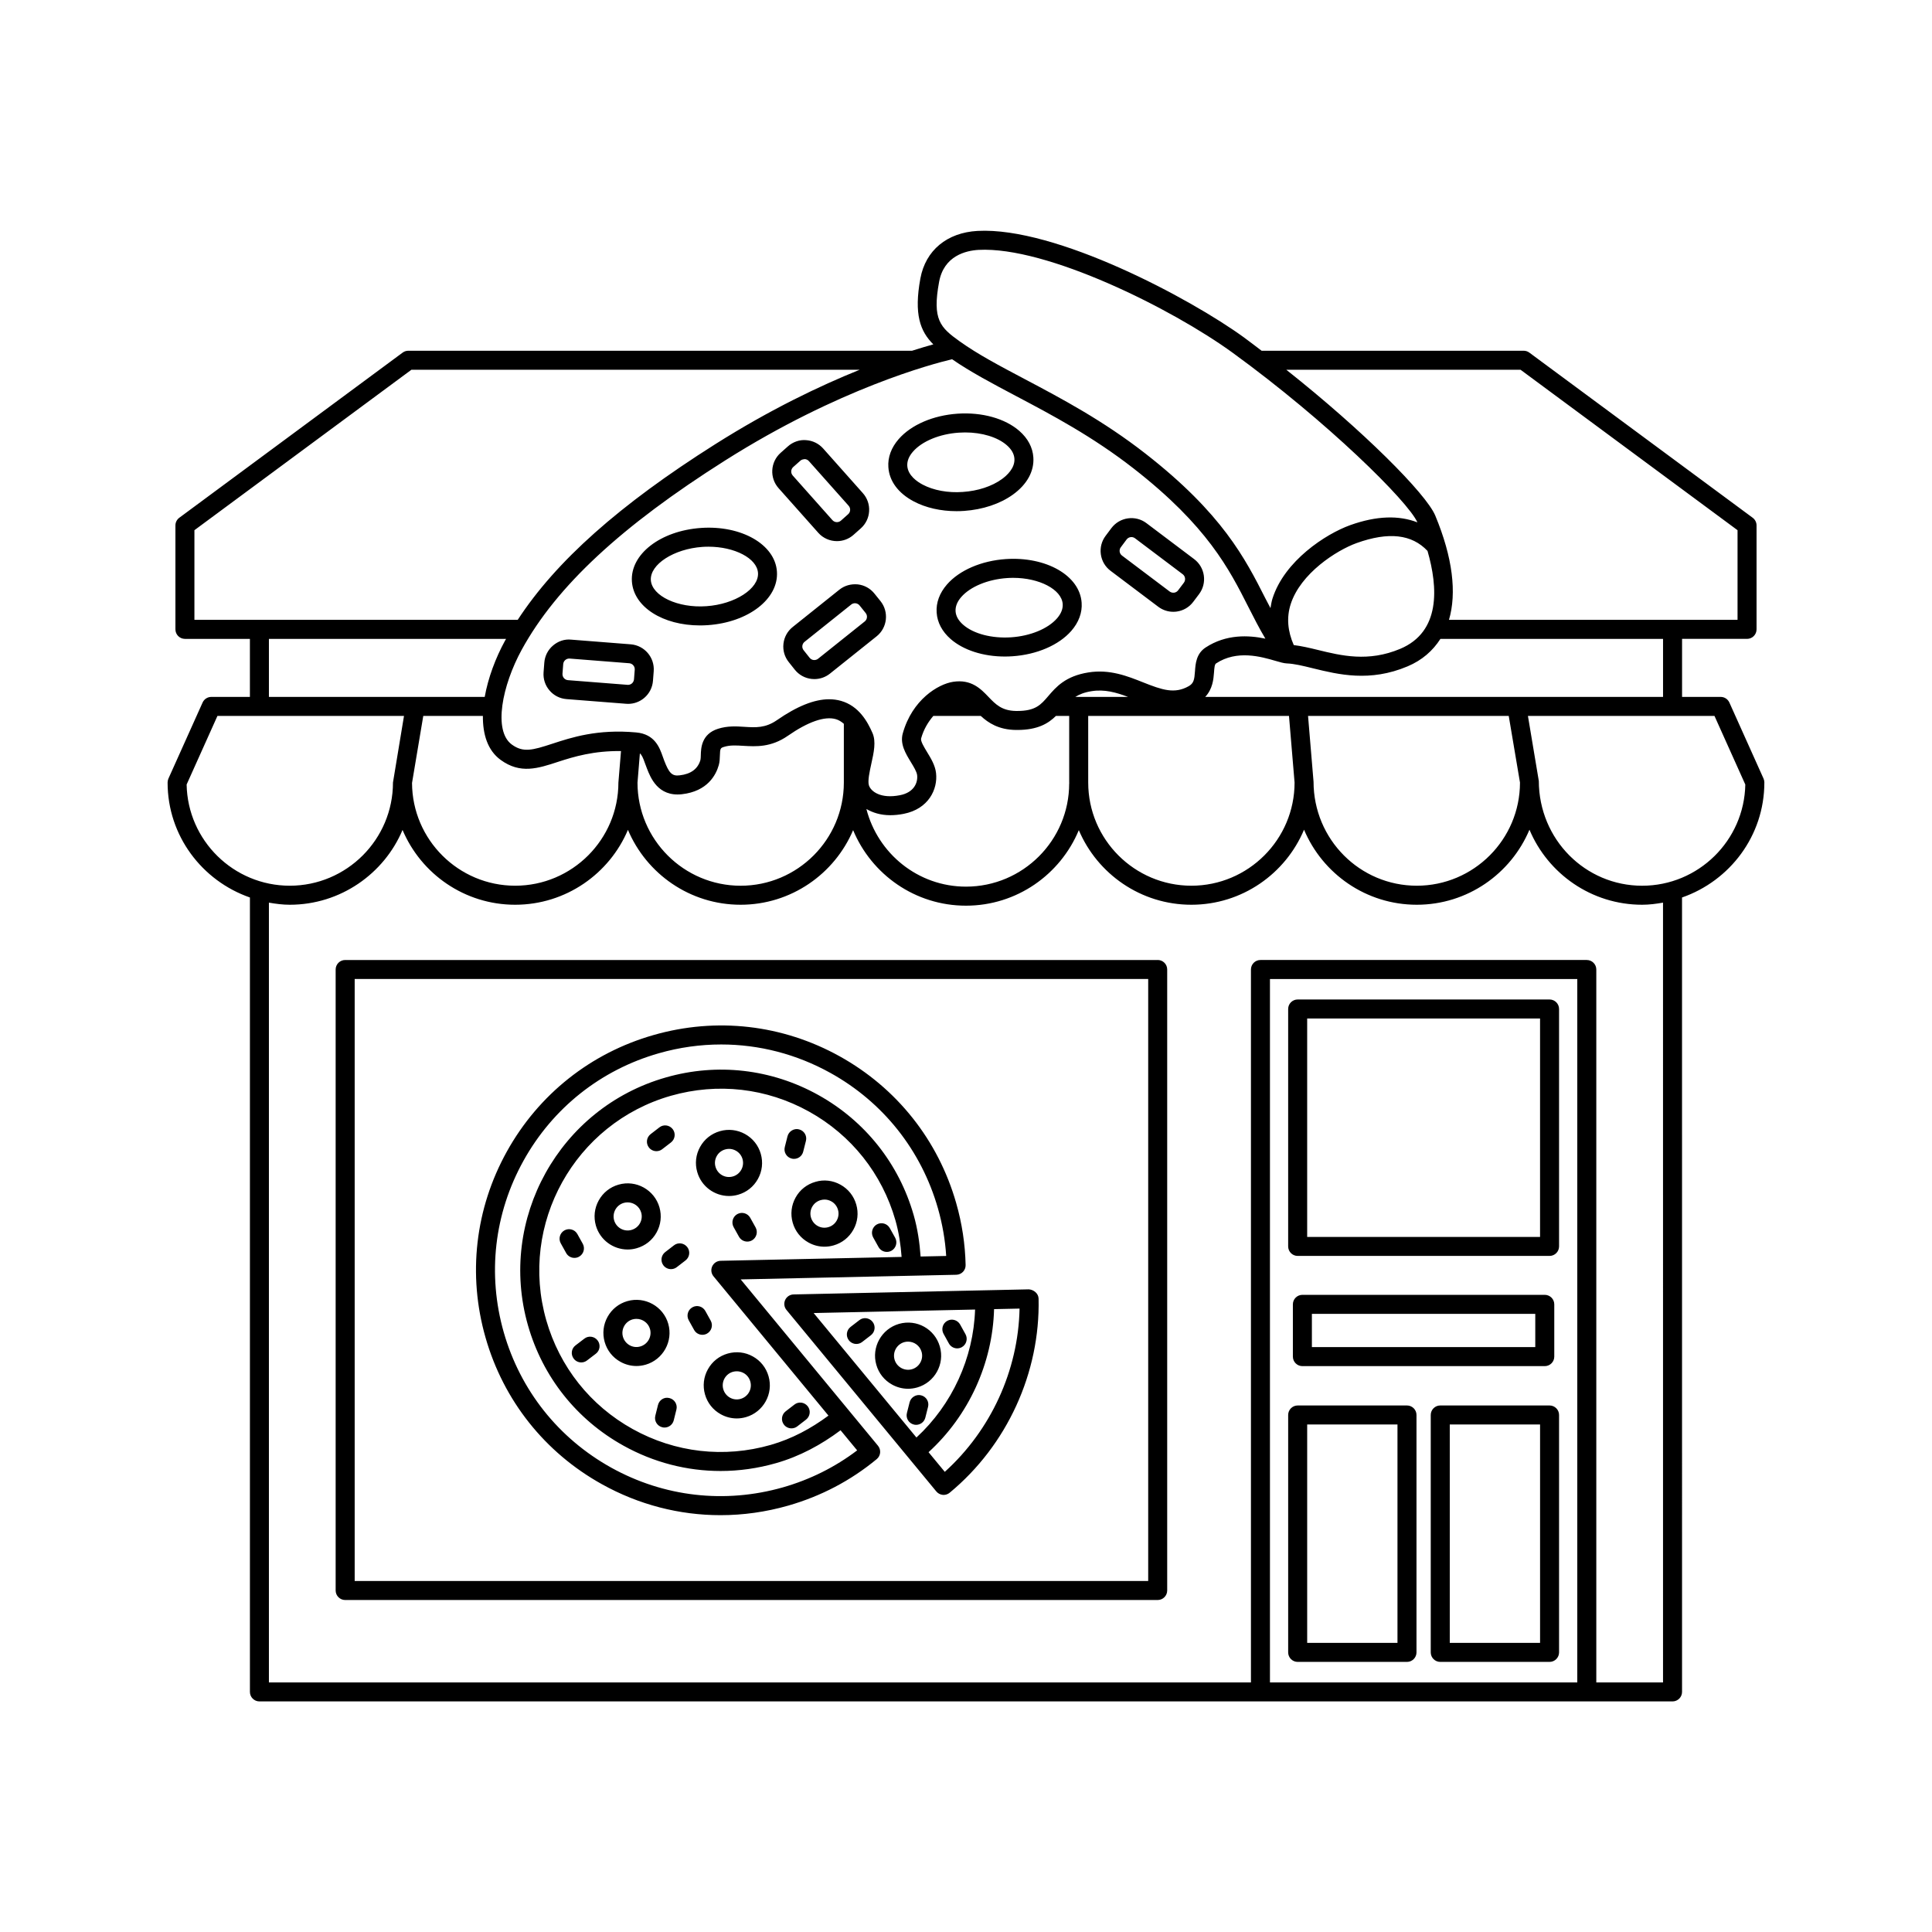 <?xml version="1.0" encoding="UTF-8"?>
<!-- Uploaded to: ICON Repo, www.iconrepo.com, Generator: ICON Repo Mixer Tools -->
<svg fill="#000000" width="800px" height="800px" version="1.1" viewBox="144 144 512 512" xmlns="http://www.w3.org/2000/svg">
 <path d="m450.8 398.41h-215.33c-1.387 0-2.519 1.125-2.519 2.519v164.57c0 1.387 1.133 2.519 2.519 2.519h215.33c1.387 0 2.519-1.133 2.519-2.519v-164.58c0-1.391-1.129-2.516-2.519-2.516zm-2.516 164.57h-210.29v-159.54h210.29zm39.613 21.441h28.969c1.387 0 2.519-1.133 2.519-2.519v-62.918c0-1.387-1.133-2.519-2.519-2.519h-28.969c-1.387 0-2.519 1.133-2.519 2.519v62.918c0 1.387 1.133 2.519 2.519 2.519zm2.519-62.918h23.93v57.879h-23.93zm64.234-5.039h-28.969c-1.387 0-2.519 1.133-2.519 2.519v62.918c0 1.387 1.133 2.519 2.519 2.519h28.969c1.387 0 2.519-1.133 2.519-2.519v-62.918c0-1.387-1.129-2.519-2.519-2.519zm-2.516 62.918h-23.93v-57.879h23.93zm-64.238-102.55h66.754c1.387 0 2.519-1.133 2.519-2.519v-62.918c0-1.391-1.133-2.519-2.519-2.519h-66.754c-1.387 0-2.519 1.125-2.519 2.519v62.918c0 1.391 1.133 2.519 2.519 2.519zm2.519-62.914h61.715v57.879h-61.715zm65.484 89.602v-13.855c0-1.387-1.133-2.519-2.519-2.519h-64.234c-1.387 0-2.519 1.133-2.519 2.519v13.855c0 1.387 1.133 2.519 2.519 2.519h64.234c1.391 0 2.519-1.133 2.519-2.519zm-5.035-2.519h-59.199v-8.816h59.199zm-247.32 36.348c9.77 5.434 20.516 8.188 31.391 8.188 5.992 0 12.016-0.836 17.93-2.527 8.699-2.488 16.59-6.633 23.477-12.328 1.074-0.887 1.219-2.469 0.336-3.543l-36.387-44.082 57.141-1.23c1.398-0.031 2.5-1.18 2.469-2.566-0.117-5.512-0.953-11.039-2.5-16.434-4.762-16.668-15.723-30.473-30.867-38.887-15.164-8.422-32.68-10.414-49.316-5.648-16.66 4.754-30.473 15.723-38.887 30.867-8.414 15.145-10.422 32.668-5.656 49.316 4.754 16.656 15.719 30.473 30.871 38.875zm29.551-55.102 30.457 36.906c-4.617 3.422-9.672 6.148-15.285 7.758-12.367 3.543-25.348 2.055-36.594-4.191-11.238-6.238-19.363-16.48-22.906-28.84-7.293-25.516 7.539-52.203 33.043-59.492 12.41-3.531 25.359-2.035 36.586 4.191 11.238 6.238 19.375 16.48 22.906 28.84 0.906 3.184 1.391 6.43 1.633 9.68l-47.949 1.027c-0.973 0.02-1.84 0.59-2.242 1.465-0.406 0.883-0.27 1.906 0.352 2.656zm-50.363-30.641c7.754-13.973 20.496-24.09 35.855-28.477 5.461-1.566 11.02-2.332 16.543-2.332 10.027 0 19.945 2.547 28.949 7.547 13.973 7.754 24.078 20.496 28.477 35.855 1.191 4.164 1.93 8.402 2.195 12.645l-6.781 0.145c-0.258-3.68-0.801-7.356-1.828-10.949-3.898-13.656-12.891-24.973-25.297-31.863-12.41-6.898-26.805-8.551-40.414-4.633-28.184 8.051-44.566 37.531-36.508 65.711 3.906 13.656 12.891 24.973 25.309 31.863 8 4.449 16.809 6.711 25.723 6.711 4.898 0 9.84-0.688 14.691-2.078 6.285-1.789 11.949-4.852 17.113-8.715l4.398 5.328c-5.863 4.449-12.477 7.742-19.672 9.801-15.379 4.379-31.527 2.539-45.492-5.215-13.984-7.766-24.09-20.496-28.488-35.855-4.387-15.371-2.535-31.516 5.227-45.488zm48.098 61.93c0.641 2.254 2.125 4.121 4.172 5.254 1.32 0.738 2.773 1.113 4.25 1.113 0.809 0 1.613-0.117 2.41-0.344h0.012c4.644-1.34 7.34-6.199 6.004-10.832-0.641-2.254-2.117-4.121-4.164-5.254-2.035-1.141-4.398-1.406-6.66-0.766-2.254 0.641-4.121 2.125-5.254 4.172-1.141 2.043-1.41 4.406-0.77 6.656zm7.402-5.992c0.344-0.098 0.688-0.137 1.035-0.137 0.621 0 1.238 0.156 1.801 0.461 0.867 0.48 1.496 1.277 1.77 2.242 0.57 1.969-0.582 4.035-2.547 4.606-2.008 0.582-4.043-0.59-4.613-2.559-0.566-1.977 0.574-4.051 2.555-4.613zm-17.133-12.723c-1.328-4.633-6.188-7.332-10.832-6.012-2.254 0.641-4.121 2.125-5.254 4.172-1.141 2.047-1.406 4.41-0.766 6.66 0.641 2.254 2.125 4.121 4.172 5.254 1.32 0.738 2.773 1.113 4.25 1.113 0.809 0 1.613-0.117 2.41-0.344h0.012c4.629-1.336 7.336-6.199 6.008-10.844zm-7.398 6.004c-2.008 0.59-4.043-0.59-4.613-2.559-0.562-1.977 0.582-4.055 2.559-4.613 0.344-0.098 0.68-0.137 1.023-0.137 1.625 0 3.121 1.062 3.59 2.695 0.559 1.977-0.594 4.043-2.559 4.613zm-3.367-25.691c0.797 0 1.613-0.109 2.41-0.344 2.254-0.641 4.125-2.117 5.254-4.164 1.141-2.047 1.406-4.41 0.766-6.672-1.328-4.625-6.18-7.352-10.832-6.012-2.254 0.641-4.121 2.125-5.254 4.172-1.141 2.047-1.406 4.41-0.766 6.672 1.102 3.836 4.613 6.348 8.422 6.348zm-1.023-12.352c0.344-0.098 0.68-0.137 1.023-0.137 1.625 0 3.121 1.062 3.59 2.695 0.277 0.953 0.156 1.969-0.324 2.832-0.48 0.867-1.277 1.496-2.234 1.77l-0.008 0.004c-1.996 0.57-4.035-0.59-4.606-2.547-0.559-1.98 0.582-4.055 2.559-4.617zm30.289-2.164c2.254-0.641 4.121-2.125 5.254-4.172 1.141-2.047 1.406-4.41 0.766-6.66-0.641-2.254-2.117-4.113-4.172-5.254-2.047-1.133-4.43-1.406-6.66-0.758-2.254 0.641-4.121 2.125-5.254 4.172-1.141 2.047-1.406 4.41-0.758 6.652 1.094 3.848 4.613 6.356 8.422 6.356 0.797 0 1.605-0.109 2.402-0.336zm-5.984-7.41c-0.277-0.953-0.156-1.957 0.324-2.824 0.473-0.867 1.27-1.496 2.234-1.77 0.344-0.098 0.688-0.148 1.035-0.148 0.621 0 1.238 0.156 1.801 0.473 0.867 0.48 1.496 1.27 1.77 2.223 0.562 1.977-0.582 4.055-2.559 4.613-2.016 0.574-4.043-0.59-4.606-2.566zm21.227 8.156c-1.141 2.047-1.406 4.41-0.766 6.66 0.641 2.254 2.125 4.121 4.172 5.254 1.32 0.738 2.773 1.113 4.25 1.113 0.809 0 1.613-0.117 2.41-0.344 2.254-0.641 4.113-2.117 5.254-4.172 1.141-2.047 1.406-4.418 0.758-6.66-0.641-2.254-2.125-4.121-4.172-5.254-2.027-1.133-4.41-1.438-6.652-0.758-2.254 0.641-4.125 2.113-5.254 4.16zm4.398 2.453c0.48-0.867 1.277-1.496 2.242-1.77 0.336-0.098 0.688-0.148 1.035-0.148 0.621 0 1.23 0.156 1.789 0.473 0.867 0.473 1.496 1.27 1.77 2.234 0.277 0.953 0.156 1.957-0.324 2.832-0.48 0.867-1.27 1.496-2.223 1.77-2.016 0.59-4.043-0.59-4.613-2.559-0.277-0.953-0.16-1.969 0.324-2.832zm-33.566 14.207-2.32 1.789c-0.453 0.355-0.992 0.523-1.535 0.523-0.746 0-1.496-0.336-1.996-0.984-0.848-1.102-0.641-2.676 0.461-3.531l2.32-1.789c1.074-0.855 2.656-0.66 3.531 0.461 0.848 1.102 0.641 2.676-0.461 3.531zm-23.301 21.207c0.848 1.102 0.641 2.688-0.473 3.523l-2.332 1.781c-0.453 0.355-0.992 0.523-1.523 0.523-0.758 0-1.504-0.344-1.996-0.992-0.848-1.102-0.641-2.688 0.473-3.523l2.332-1.781c1.098-0.871 2.684-0.633 3.519 0.469zm49.379 22.316c-0.848-1.102-0.641-2.676 0.461-3.531l2.32-1.789c1.074-0.848 2.656-0.66 3.531 0.461 0.848 1.102 0.641 2.676-0.461 3.531l-2.32 1.789c-0.453 0.355-0.992 0.523-1.535 0.523-0.746 0-1.496-0.336-1.996-0.984zm-35.789-73.457c-0.848-1.102-0.641-2.676 0.461-3.531l2.32-1.789c1.074-0.848 2.656-0.66 3.531 0.461 0.848 1.102 0.641 2.676-0.461 3.531l-2.32 1.789c-0.453 0.355-0.992 0.523-1.535 0.523-0.746 0-1.496-0.336-1.996-0.984zm-19.73 29.266c-0.887 0-1.742-0.461-2.203-1.301l-1.426-2.566c-0.668-1.211-0.234-2.746 0.984-3.426 1.199-0.668 2.754-0.246 3.426 0.984l1.426 2.566c0.668 1.211 0.234 2.746-0.984 3.426-0.387 0.219-0.809 0.316-1.223 0.316zm79.164-5.434c-0.668-1.219-0.234-2.754 0.973-3.434 1.238-0.68 2.754-0.234 3.434 0.973l1.426 2.559c0.668 1.219 0.234 2.754-0.973 3.434-0.395 0.215-0.816 0.316-1.23 0.316-0.887 0-1.742-0.461-2.203-1.289zm-31.152-2.637c0.668 1.219 0.234 2.754-0.973 3.434-0.395 0.215-0.816 0.316-1.23 0.316-0.887 0-1.742-0.461-2.203-1.289l-1.426-2.559c-0.668-1.219-0.234-2.754 0.973-3.434 1.238-0.68 2.754-0.234 3.434 0.973zm-11.898 24.711c0.668 1.211 0.234 2.746-0.984 3.426-0.383 0.215-0.809 0.316-1.219 0.316-0.887 0-1.742-0.461-2.203-1.301l-1.426-2.566c-0.668-1.211-0.234-2.746 0.984-3.426 1.199-0.688 2.746-0.246 3.426 0.984zm19.73-5.492c-0.402 0.887-0.266 1.91 0.355 2.656l39.703 48.09c0.422 0.512 1.035 0.836 1.703 0.906 0.078 0.012 0.156 0.012 0.234 0.012 0.582 0 1.152-0.207 1.605-0.582 15.191-12.555 24-31.785 23.559-51.434-0.031-1.387-1.301-2.371-2.578-2.461l-62.348 1.348c-0.965 0.02-1.832 0.59-2.234 1.465zm42.301 45.551-4.301-5.207c10.633-9.695 16.969-23.551 17.363-37.914l6.754-0.145c-0.332 16.391-7.606 32.242-19.816 43.266zm8.027-43.012c-0.414 12.828-6.074 25.191-15.539 33.914l-27.242-32.988zm-15.348 20.652h0.012c4.644-1.34 7.34-6.199 6.004-10.832-1.32-4.633-6.102-7.359-10.832-6.023-4.633 1.34-7.34 6.199-6.012 10.832 0.641 2.254 2.125 4.121 4.172 5.254 1.32 0.738 2.773 1.113 4.25 1.113 0.801 0.004 1.609-0.117 2.406-0.344zm-4.223-5.164c-0.867-0.492-1.496-1.277-1.77-2.234-0.562-1.977 0.59-4.043 2.559-4.613 0.344-0.098 0.688-0.137 1.023-0.137 1.625 0 3.121 1.062 3.582 2.707 0.277 0.953 0.156 1.957-0.324 2.824-0.48 0.875-1.27 1.504-2.223 1.781-0.965 0.281-1.961 0.152-2.848-0.328zm-7.574-12.211c0.848 1.102 0.641 2.676-0.461 3.531l-2.32 1.789c-0.453 0.355-0.992 0.523-1.535 0.523-0.746 0-1.496-0.336-1.996-0.984-0.848-1.102-0.641-2.676 0.461-3.531l2.32-1.789c1.07-0.859 2.664-0.66 3.531 0.461zm18.785 3.148c-0.668-1.219-0.227-2.754 0.984-3.426 1.23-0.688 2.746-0.227 3.426 0.984l1.418 2.566c0.668 1.219 0.227 2.754-0.984 3.426-0.395 0.215-0.809 0.316-1.219 0.316-0.887 0-1.742-0.473-2.203-1.301zm-7.262 24.129c-0.207 0-0.414-0.02-0.609-0.078-1.359-0.336-2.176-1.703-1.832-3.051l0.719-2.856c0.344-1.359 1.801-2.184 3.051-1.832 1.359 0.336 2.176 1.703 1.832 3.051l-0.719 2.856c-0.289 1.152-1.312 1.91-2.441 1.91zm-63.527-4.035-0.707 2.844c-0.285 1.141-1.309 1.91-2.441 1.91-0.195 0-0.402-0.02-0.609-0.078-1.348-0.336-2.176-1.703-1.832-3.051l0.707-2.844c0.336-1.34 1.664-2.215 3.051-1.832 1.348 0.332 2.176 1.703 1.832 3.051zm28.723-69.578 0.719-2.856c0.344-1.359 1.789-2.184 3.051-1.832 1.359 0.336 2.176 1.703 1.832 3.051l-0.723 2.856c-0.285 1.152-1.309 1.91-2.441 1.91-0.207 0-0.414-0.02-0.609-0.078-1.355-0.336-2.176-1.703-1.828-3.051zm34.164-171.11c3.188 1.691 7.164 2.594 11.355 2.594 0.668 0 1.34-0.023 2.008-0.07 4.93-0.34 9.516-1.871 12.91-4.309 3.758-2.699 5.688-6.211 5.434-9.879-0.168-2.617-1.457-5.043-3.719-7.016-3.777-3.293-9.891-5.004-16.363-4.562-6.477 0.438-12.309 2.957-15.605 6.734-1.969 2.258-2.922 4.836-2.734 7.449 0.238 3.676 2.621 6.891 6.715 9.059zm-0.188-13.195c2.402-2.75 7.055-4.676 12.145-5.019 0.562-0.039 1.113-0.059 1.664-0.059 4.469 0 8.602 1.246 11.051 3.387 1.25 1.094 1.93 2.289 2.016 3.559v0.004c0.168 2.519-2.027 4.496-3.356 5.445-2.648 1.902-6.309 3.106-10.301 3.375-3.977 0.301-7.832-0.441-10.668-1.949-1.445-0.762-3.887-2.422-4.062-4.945-0.082-1.27 0.418-2.547 1.512-3.797zm-56.148 20.23c-10.773 0.738-18.832 6.973-18.344 14.195 0.461 6.762 8.215 11.641 18.035 11.641 0.68 0 1.367-0.023 2.055-0.07 10.773-0.738 18.832-6.973 18.344-14.188v-0.004c-0.488-7.231-9.461-12.301-20.09-11.574zm15.074 11.91c0.277 4.188-6.109 8.309-13.656 8.828-7.559 0.555-14.445-2.699-14.742-6.883-0.277-4.188 6.109-8.309 13.656-8.828 0.543-0.039 1.074-0.055 1.605-0.055 6.898 0.004 12.863 3.051 13.137 6.938zm65.684-3.66c-6.473 0.438-12.309 2.957-15.605 6.731-1.969 2.262-2.922 4.84-2.734 7.453 0.168 2.617 1.457 5.043 3.719 7.016 3.387 2.953 8.641 4.629 14.355 4.629 0.66 0 1.34-0.023 2.008-0.07 6.477-0.438 12.309-2.957 15.605-6.731 1.969-2.262 2.922-4.84 2.734-7.457-0.488-7.219-9.414-12.277-20.082-11.57zm15.066 11.918c0.078 1.273-0.422 2.555-1.516 3.805-2.402 2.746-7.055 4.668-12.145 5.012-5.117 0.34-9.969-0.922-12.715-3.324-1.25-1.094-1.93-2.289-2.016-3.562-0.078-1.273 0.422-2.555 1.516-3.805 2.402-2.746 7.055-4.668 12.145-5.012 0.543-0.039 1.074-0.055 1.605-0.055 6.894 0 12.848 3.055 13.125 6.941zm25.316 0.715c1.16 0.875 2.547 1.34 3.977 1.34 0.316 0 0.621-0.02 0.934-0.062 1.75-0.246 3.305-1.16 4.367-2.578l1.535-2.035c2.203-2.918 1.625-7.086-1.301-9.289l-12.633-9.523c-1.418-1.074-3.168-1.516-4.91-1.273-1.75 0.246-3.305 1.16-4.379 2.578l-1.523 2.035c-1.074 1.418-1.523 3.164-1.277 4.922 0.246 1.758 1.16 3.305 2.578 4.367zm-9.906-15.781 1.523-2.043c0.254-0.34 0.629-0.562 1.055-0.621 0.078-0.012 0.148-0.016 0.227-0.016 0.344 0 0.668 0.113 0.953 0.324l12.633 9.523c0.699 0.527 0.836 1.531 0.316 2.234l-1.535 2.035c-0.254 0.34-0.629 0.562-1.055 0.621-0.441 0.039-0.836-0.055-1.18-0.309l-12.633-9.523c-0.344-0.254-0.562-0.625-0.621-1.043-0.059-0.418 0.051-0.84 0.316-1.184zm-80.199-3.828v0.004c1.309 1.473 3.129 2.219 4.961 2.219 1.574 0 3.141-0.551 4.398-1.672l1.91-1.699c1.328-1.176 2.117-2.801 2.215-4.566 0.109-1.77-0.492-3.477-1.672-4.797l-10.508-11.816c-1.18-1.324-2.805-2.109-4.574-2.215-1.645-0.145-3.465 0.477-4.781 1.664l-1.918 1.703c-2.727 2.43-2.973 6.629-0.543 9.359zm-6.633-17.41 1.918-1.703c0.324-0.281 0.668-0.336 1.152-0.398 0.422 0.023 0.809 0.211 1.094 0.531l10.52 11.824c0.285 0.32 0.434 0.727 0.402 1.152-0.02 0.422-0.215 0.812-0.531 1.094l-1.91 1.703c-0.66 0.582-1.672 0.516-2.254-0.137l-10.508-11.812c-0.59-0.664-0.531-1.672 0.117-2.254zm12.223 32.508-12.359 9.883c-1.387 1.105-2.254 2.688-2.449 4.441-0.195 1.762 0.305 3.492 1.418 4.871l1.594 2.004c1.102 1.383 2.688 2.25 4.449 2.445 0.246 0.023 0.492 0.039 0.738 0.039 1.504 0 2.941-0.5 4.133-1.453l12.359-9.879c2.856-2.281 3.316-6.461 1.035-9.324l-1.598-1.984c-1.102-1.387-2.676-2.258-4.438-2.457-1.812-0.16-3.496 0.309-4.883 1.414zm6.977 6.172c0.551 0.688 0.441 1.699-0.246 2.242l-12.359 9.879c-0.324 0.27-0.758 0.375-1.172 0.34-0.422-0.043-0.797-0.254-1.062-0.582l-1.594-2.008c-0.266-0.328-0.395-0.742-0.344-1.168 0.051-0.422 0.254-0.801 0.59-1.066l12.359-9.879c0.285-0.227 0.629-0.348 0.992-0.348 0.059 0 0.117 0.004 0.176 0.012 0.422 0.051 0.797 0.254 1.062 0.59zm-62.266 8.297-15.773-1.238c-1.77-0.184-3.473 0.414-4.82 1.566-1.348 1.152-2.164 2.754-2.301 4.527l-0.195 2.543c-0.137 1.766 0.414 3.477 1.566 4.82 1.141 1.348 2.754 2.164 4.516 2.301l15.785 1.238c0.176 0.016 0.355 0.023 0.543 0.023 1.566 0 3.07-0.555 4.281-1.586 1.348-1.152 2.164-2.762 2.301-4.531l0.195-2.543c0.277-3.644-2.457-6.836-6.098-7.121zm0.875 9.277c-0.039 0.422-0.234 0.812-0.551 1.086-0.297 0.246-0.648 0.379-1.023 0.379-0.059 0-0.156 0-0.137-0.004l-15.785-1.238c-0.422-0.035-0.809-0.23-1.082-0.551-0.277-0.324-0.402-0.738-0.375-1.168l0.195-2.543c0.039-0.422 0.227-0.809 0.551-1.082 0.297-0.25 0.66-0.383 1.035-0.383 0.039 0 0.09 0.004 0.129 0.004l15.773 1.238c0.422 0.035 0.809 0.23 1.082 0.555 0.285 0.32 0.414 0.734 0.383 1.16zm299.56 27.352c0-0.355-0.078-0.707-0.215-1.035l-9.062-20.172c-0.414-0.906-1.309-1.484-2.301-1.484h-10.234v-15.379h17.219c1.387 0 2.519-1.125 2.519-2.519v-27.551c0-0.797-0.383-1.551-1.023-2.027l-59.199-43.77c-0.434-0.32-0.953-0.492-1.496-0.492h-69.449c-1.551-1.168-3.074-2.359-4.644-3.504-14.348-10.434-49.957-29.367-70.641-28.25-8.102 0.457-13.758 5.156-15.137 12.574-1.75 9.512-0.07 14.012 3.426 17.492-1.531 0.418-3.488 1.008-5.633 1.688h-133.5c-0.543 0-1.062 0.172-1.496 0.492l-59.199 43.77c-0.641 0.477-1.023 1.23-1.023 2.027v27.551c0 1.391 1.133 2.519 2.519 2.519h17.219v15.379h-10.234c-0.992 0-1.891 0.582-2.301 1.484l-9.062 20.172c-0.137 0.324-0.215 0.68-0.215 1.035 0 14.137 9.16 26.059 21.816 30.465v210.53c0 1.387 1.133 2.519 2.519 2.519h374.49c1.387 0 2.519-1.133 2.519-2.519l-0.004-210.53c12.656-4.406 21.816-16.328 21.816-30.465zm-26.852-22.691h-121.33c1.941-2.066 2.195-4.621 2.328-6.461 0.09-1.34 0.176-2.168 0.551-2.414 5.531-3.641 11.926-1.789 15.742-0.676 1.27 0.367 2.195 0.641 2.992 0.676 2.016 0.082 4.32 0.648 6.977 1.305 6.691 1.633 15.035 3.695 25.031-0.523 3.863-1.625 6.695-4.144 8.711-7.285h58.996zm-157.36 22.938h-0.023c0 15.078-12.27 27.344-27.344 27.344-12.727 0-23.359-8.781-26.395-20.578 1.684 0.973 3.758 1.645 6.332 1.645 1.113 0 2.293-0.113 3.543-0.359 6.602-1.289 9.082-6.519 8.582-10.828-0.227-2.027-1.367-3.891-2.371-5.535-0.746-1.23-1.781-2.914-1.586-3.621 0.719-2.547 1.93-4.422 3.238-5.969h12.566c1.996 1.844 4.738 3.664 9.32 3.723h0.363c5.426 0 8.219-1.727 10.25-3.723h3.508v17.652c-0.008 0.09 0.016 0.164 0.016 0.25zm-150.68-6.238c5.207 3.789 9.859 2.269 15.242 0.496 4.211-1.375 9.422-2.93 16.645-2.844l-0.688 8.34c0 15.078-12.27 27.344-27.355 27.344-15.035 0-27.273-12.207-27.336-27.234l2.981-17.766h15.797c-0.043 4.883 1.25 9.141 4.715 11.664zm36.891-1.746c0.492 0.422 0.828 1.141 1.32 2.547l0.582 1.551c0.887 2.231 2.844 7.445 9.211 6.742 6.84-0.766 9.074-5.16 9.789-7.703 0.246-0.859 0.277-1.742 0.297-2.519 0.051-1.922 0.168-2.035 1.055-2.316 1.605-0.512 3.246-0.41 5.188-0.289 3.258 0.188 7.281 0.453 11.758-2.652 5.371-3.734 9.781-5.277 12.734-4.414 0.773 0.219 1.461 0.66 2.117 1.227v15.57c0 15.078-12.27 27.344-27.344 27.344-15.062 0-27.32-12.246-27.34-27.305zm115.39-14.953c1.082-0.668 2.387-1.215 4.281-1.512 3.453-0.566 6.559 0.328 9.699 1.512zm3.418 5.039h53.211l1.48 17.652c0 15.078-12.27 27.344-27.344 27.344s-27.344-12.266-27.344-27.344zm59.719 17.441-1.457-17.441h53.184l2.981 17.652c0 15.078-12.27 27.344-27.344 27.344-15.082 0-27.355-12.266-27.363-27.555zm30.203-61.168c2.797 9.691 3.504 21.43-7.234 25.949-8.5 3.562-15.598 1.816-21.883 0.277-2.207-0.543-4.305-1.023-6.328-1.273-1.617-3.672-1.945-7.309-0.824-10.82 2.598-8.156 12.113-14.277 17.484-16.215 8.5-3.047 14.633-2.328 18.785 2.082zm24.656-48.012 57.504 42.52v23.762h-76.473c2.09-7.133 1-16.508-3.637-27.645-2.434-5.816-19.195-22.574-39.477-38.637zm-154.09-23.297c1.277-6.922 7.106-8.277 10.449-8.469 17.988-0.969 51.18 15.504 67.395 27.297 24.977 18.164 46.406 39.301 48.91 44.914-4.875-1.887-10.754-1.789-17.812 0.738-6.535 2.356-17.418 9.477-20.586 19.43-0.27 0.844-0.387 1.699-0.539 2.551-0.441-0.855-0.898-1.684-1.34-2.555-5.344-10.543-11.395-22.488-31.863-38.441-11.207-8.734-22.199-14.547-31.902-19.68-6.699-3.539-12.488-6.598-17.27-10.023-5.117-3.664-7.301-5.711-5.441-15.762zm3.441 20.512c4.879 3.371 10.734 6.465 16.906 9.73 9.523 5.027 20.309 10.734 31.172 19.199 19.57 15.258 25.359 26.672 30.453 36.742 1.457 2.863 2.856 5.629 4.496 8.375-4.379-0.922-10.352-1.254-15.852 2.352-2.481 1.637-2.668 4.32-2.805 6.277-0.156 2.289-0.344 3.223-1.691 3.981-3.731 2.098-6.996 0.984-12.043-1.023-4.152-1.652-8.855-3.539-14.496-2.637-6.121 0.965-8.629 3.91-10.656 6.277-1.949 2.277-3.356 3.938-8.207 3.938h-0.305c-3.797-0.051-5.441-1.762-7.34-3.742-2.008-2.106-4.535-4.723-9.34-3.988-4.004 0.605-10.855 4.746-13.352 13.648-0.809 2.82 0.758 5.367 2.125 7.617 0.766 1.258 1.566 2.555 1.672 3.477 0.227 1.996-0.828 4.59-4.547 5.312-5.156 1.02-7.734-1.027-8.234-2.621-0.363-1.137 0.188-3.644 0.629-5.664 0.68-3.059 1.32-5.953 0.305-8.23-1.309-3-3.609-7.148-8.344-8.488-0.992-0.281-2.035-0.422-3.129-0.422-3.926 0-8.492 1.836-13.844 5.543-3.039 2.106-5.609 1.953-8.582 1.766-2.223-0.152-4.516-0.277-7.027 0.516-4.41 1.402-4.508 5.176-4.555 6.988-0.012 0.477-0.031 1.02-0.098 1.27-0.68 2.371-2.527 3.742-5.519 4.078-2.078 0.277-2.844-0.746-4.062-3.856l-0.395-1.086c-0.836-2.375-2.086-5.973-7.035-6.426-10.273-0.949-17.199 1.34-22.258 2.996-5.273 1.727-7.715 2.394-10.707 0.215-5-3.637-2.578-15.656 2.637-25.176 9.211-16.766 26.34-32.699 53.922-50.137 30.086-19.027 54.844-25.555 60.105-26.801zm-200.79 45.305 57.504-42.52h118.8c-10.539 4.254-23.699 10.512-38.32 19.754-25.379 16.043-42.16 30.977-52.309 46.527h-85.676zm19.742 28.801h62.859c-0.078 0.137-0.176 0.27-0.25 0.41-2.574 4.688-4.527 9.969-5.422 14.973l-57.188-0.004zm-21.809 38.598 8.168-18.18h49.438l-2.922 17.652c0 15.078-12.27 27.344-27.344 27.344-14.902 0-27.062-11.977-27.34-26.816zm368.54 237.95h-81.445v-186.41h81.445zm22.723 0h-17.684v-188.93c0-1.391-1.133-2.519-2.519-2.519h-86.484c-1.387 0-2.519 1.125-2.519 2.519v188.93h-260.25v-206.65c1.805 0.312 3.637 0.559 5.531 0.559 13.473 0 25.027-8.277 29.883-19.824 4.914 11.637 16.438 19.824 29.844 19.824 13.449 0 25-8.246 29.887-19.852 4.91 11.648 16.438 19.852 29.852 19.852 13.387 0 24.898-8.164 29.824-19.77 4.871 11.73 16.426 20.016 29.906 20.016 13.477 0 25.035-8.285 29.906-20.016 4.926 11.605 16.438 19.77 29.824 19.77 13.43 0 24.965-8.219 29.863-19.887 4.902 11.668 16.441 19.887 29.875 19.887 13.43 0 24.965-8.219 29.863-19.887 4.898 11.668 16.434 19.887 29.863 19.887 1.895 0 3.723-0.246 5.531-0.559zm-5.531-211.13c-15.074 0-27.344-12.266-27.387-27.758l-2.883-17.238h49.438l8.168 18.18c-0.277 14.84-12.438 26.816-27.336 26.816z"/>
</svg>